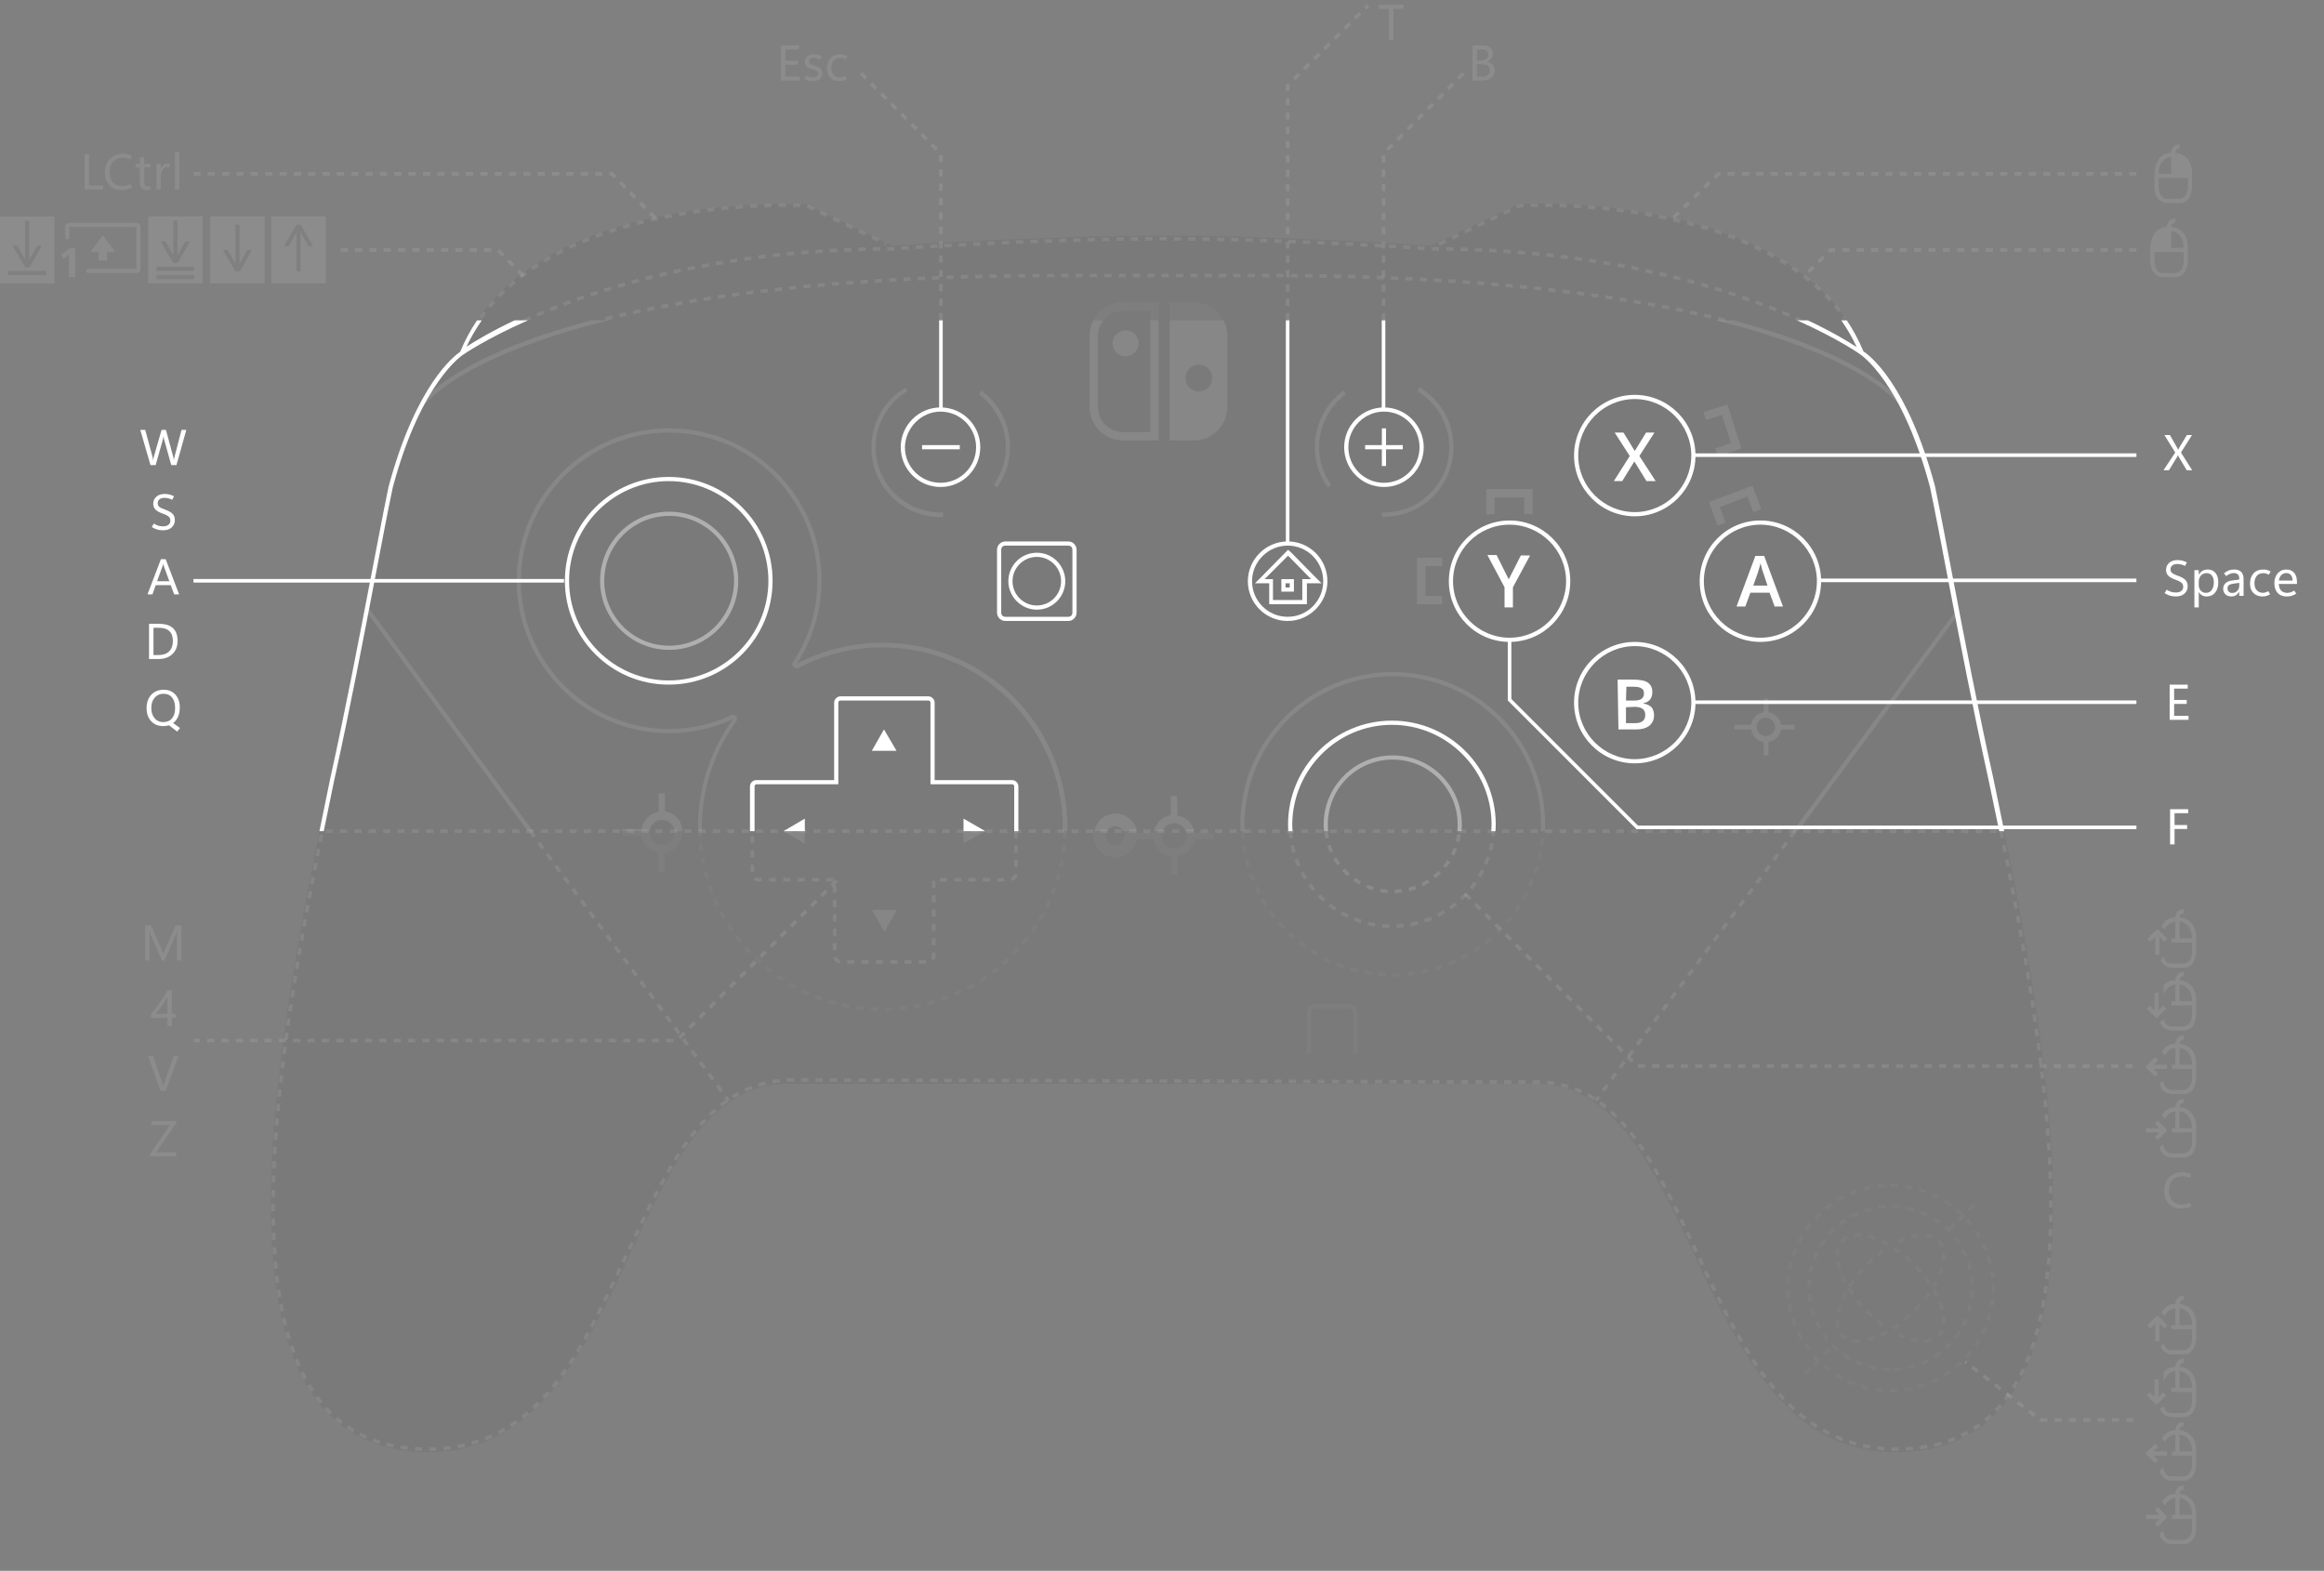 <svg width="1296" height="876" viewBox="0 0 1296 876" fill="none" xmlns="http://www.w3.org/2000/svg">
<rect x="0" y="0" width="1296" height="876" fill="#808080" stroke="none"/>
<g clip-path="url(#clip0_476_23017)">
<path opacity="0.05" d="M1111.77 434.802C1102.89 394.871 1095.42 355.641 1089.35 323.883C1085.38 303.334 1082.11 285.587 1079.07 271.109C1063.66 213.898 1042.41 198.019 1039.14 195.918C1007.62 119.559 893.431 113.487 859.104 113.487C851.632 113.487 846.961 113.721 846.961 113.721L797.924 137.072C792.319 136.605 716.427 131.468 648.241 131.468C579.822 131.468 503.463 136.605 498.092 137.072L449.288 113.954H448.821C448.821 113.954 444.151 113.721 436.678 113.721C402.352 113.721 288.164 119.559 256.639 196.151C253.604 198.253 232.12 214.132 216.709 271.342C213.673 285.82 210.404 303.567 206.434 323.883C200.363 355.407 192.89 394.638 184.017 434.802C155.528 571.874 129.375 722.958 178.412 783.204C192.657 800.951 213.206 809.825 238.892 809.825C299.606 809.825 326.226 753.314 351.679 698.672C374.33 650.101 395.813 604.333 439.48 604.333H856.536C899.969 604.333 921.452 650.101 944.337 698.672C970.023 753.314 996.41 809.825 1057.12 809.825C1082.81 809.825 1103.36 800.951 1117.6 783.204C1166.64 722.958 1140.49 571.874 1111.77 434.802Z" fill="black"/>
<path d="M524.48 229.544C535.455 229.544 544.328 238.418 544.328 249.393C544.328 260.368 535.455 269.241 524.48 269.241C513.505 269.241 504.631 260.368 504.631 249.393C504.865 238.651 513.738 229.544 524.48 229.544ZM524.48 227.209C512.337 227.209 502.296 237.25 502.296 249.393C502.296 261.535 512.103 271.577 524.48 271.577C536.856 271.577 546.663 261.535 546.663 249.393C546.663 237.25 536.856 227.209 524.48 227.209Z" fill="white"/>
<path d="M535.221 248.225H514.205V250.56H535.221V248.225Z" fill="white"/>
<path opacity="0.1" d="M560.908 249.392C560.908 257.332 558.339 264.571 554.136 270.409L556.004 271.81C560.674 265.505 563.243 257.565 563.243 249.159C563.243 236.316 556.938 224.874 547.364 217.868L545.963 219.736C554.836 226.742 560.908 237.25 560.908 249.392Z" fill="white"/>
<path opacity="0.1" d="M525.881 285.82C525.414 285.82 525.18 285.82 524.713 285.82C504.631 285.82 488.285 269.474 488.285 249.392C488.285 236.082 495.524 224.64 506.032 218.102L504.865 216.233C493.423 223.005 485.95 235.382 485.95 249.626C485.95 271.109 503.23 288.389 524.713 288.389C525.18 288.389 525.414 288.389 525.881 288.389V285.82Z" fill="white"/>
<path d="M718.063 304.268C729.038 304.268 737.911 313.141 737.911 324.116C737.911 335.092 729.038 343.965 718.063 343.965C707.088 343.965 698.214 335.092 698.214 324.116C698.214 313.141 707.321 304.268 718.063 304.268ZM718.063 301.933C705.92 301.933 695.879 311.974 695.879 324.116C695.879 336.259 705.686 346.3 718.063 346.3C730.205 346.3 740.246 336.259 740.246 324.116C740.246 311.974 730.439 301.933 718.063 301.933Z" fill="white"/>
<path d="M595.701 304.268C597.102 304.268 598.036 305.202 598.036 306.603V341.63C598.036 343.031 597.102 343.965 595.701 343.965H560.674C559.273 343.965 558.339 343.031 558.339 341.63V306.603C558.339 305.202 559.273 304.268 560.674 304.268H595.701ZM595.701 301.933H560.674C558.106 301.933 556.004 304.034 556.004 306.603V341.63C556.004 344.199 558.106 346.3 560.674 346.3H595.701C598.27 346.3 600.371 344.199 600.371 341.63V306.603C600.371 304.034 598.27 301.933 595.701 301.933Z" fill="white"/>
<path d="M578.188 310.572C585.66 310.572 591.731 316.644 591.731 324.116C591.731 331.589 585.66 337.66 578.188 337.66C570.715 337.66 564.644 331.589 564.644 324.116C564.644 316.644 570.715 310.572 578.188 310.572ZM578.188 308.237C569.314 308.237 562.309 315.476 562.309 324.116C562.309 332.756 569.548 339.995 578.188 339.995C587.061 339.995 594.066 332.756 594.066 324.116C594.066 315.476 587.061 308.237 578.188 308.237Z" fill="white"/>
<path d="M718.295 309.873L731.138 322.949H726.235V334.625H709.889V322.949H705.219L718.295 309.873ZM714.559 329.955H721.564V322.949H714.559V329.955ZM718.295 306.604L716.661 308.238L703.817 321.315L699.848 325.285H705.452H707.787V334.625V336.96H710.122H726.468H728.803V334.625V325.285H731.372H736.976L733.007 321.315L720.163 308.238L718.295 306.604ZM716.894 325.285H719.229V327.62H716.894V325.285Z" fill="white"/>
<path d="M841.824 292.592C859.104 292.592 873.349 306.836 873.349 324.116C873.349 341.396 859.104 355.641 841.824 355.641C824.544 355.641 810.3 341.396 810.3 324.116C810.3 306.836 824.311 292.592 841.824 292.592ZM841.824 290.257C823.143 290.257 807.965 305.435 807.965 324.116C807.965 342.797 823.143 357.976 841.824 357.976C860.505 357.976 875.684 342.797 875.684 324.116C875.684 305.435 860.505 290.257 841.824 290.257Z" fill="white"/>
<path d="M981.699 292.592C998.979 292.592 1013.22 306.836 1013.22 324.116C1013.22 341.396 998.979 355.641 981.699 355.641C964.419 355.641 950.175 341.396 950.175 324.116C950.175 306.836 964.419 292.592 981.699 292.592ZM981.699 290.257C963.018 290.257 947.84 305.435 947.84 324.116C947.84 342.797 963.018 357.976 981.699 357.976C1000.38 357.976 1015.56 342.797 1015.56 324.116C1015.56 305.435 1000.38 290.257 981.699 290.257Z" fill="white"/>
<path d="M911.645 360.312C928.925 360.312 943.169 374.556 943.169 391.836C943.169 409.116 928.925 423.36 911.645 423.36C894.365 423.36 880.12 409.116 880.12 391.836C880.12 374.556 894.365 360.312 911.645 360.312ZM911.645 357.977C892.964 357.977 877.785 373.155 877.785 391.836C877.785 410.517 892.964 425.695 911.645 425.695C930.326 425.695 945.504 410.517 945.504 391.836C945.504 373.155 930.326 357.977 911.645 357.977Z" fill="white"/>
<path d="M911.645 222.538C928.925 222.538 943.169 236.783 943.169 254.063C943.169 271.343 928.925 285.587 911.645 285.587C894.365 285.587 880.12 271.343 880.12 254.063C880.12 236.783 894.365 222.538 911.645 222.538ZM911.645 220.203C892.964 220.203 877.785 235.382 877.785 254.063C877.785 272.744 892.964 287.922 911.645 287.922C930.326 287.922 945.504 272.744 945.504 254.063C945.504 235.382 930.326 220.203 911.645 220.203Z" fill="white"/>
<path d="M989.638 338.244L986.836 330.538H976.095L973.292 338.244H968.389L978.897 309.989H983.801L994.309 338.244H989.638ZM985.669 326.569L983.1 318.863C982.867 318.396 982.633 317.462 982.399 316.528C982.166 315.36 981.932 314.66 981.699 314.193C981.465 315.827 980.765 317.462 980.298 319.33L977.729 326.569H985.669Z" fill="white"/>
<path d="M902.071 378.992H910.478C914.214 378.992 917.25 379.459 918.884 380.627C920.519 381.794 921.453 383.429 921.453 385.998C921.453 387.632 920.986 389.033 920.285 389.967C919.351 391.135 918.184 391.835 916.549 392.069V392.302C918.651 392.769 920.052 393.47 920.986 394.404C921.92 395.572 922.387 396.973 922.387 398.841C922.387 401.409 921.453 403.278 919.818 404.679C917.95 406.08 915.615 406.78 912.579 406.78H902.538L902.071 378.992ZM906.742 390.668H911.178C913.046 390.668 914.448 390.434 915.382 389.734C916.316 389.033 916.783 388.099 916.783 386.698C916.783 385.297 916.316 384.363 915.382 383.896C914.448 383.195 912.813 382.962 910.945 382.962H906.975L906.742 390.668ZM906.742 394.404V403.278H911.645C913.513 403.278 914.915 403.044 916.082 402.11C917.016 401.409 917.483 400.242 917.483 398.607C917.483 397.206 917.016 396.039 916.082 395.338C915.148 394.638 913.513 394.171 911.645 394.171L906.742 394.404Z" fill="white"/>
<path d="M923.32 268.307H918.183L911.411 257.332L904.639 268.307H899.969L908.842 254.296L900.436 241.22H905.34L911.644 251.494L917.949 241.22H922.62L914.213 254.296L923.32 268.307Z" fill="white"/>
<path opacity="0.1" d="M956.48 250.093L965.353 247.057L960.216 231.412L951.343 234.214L949.941 229.777L963.252 225.574L971.191 250.093L957.881 254.53L956.48 250.093Z" fill="white"/>
<path opacity="0.1" d="M977.729 285.587L974.46 276.947L959.048 282.785L962.317 291.425L957.88 293.06L952.977 279.983L977.262 270.876L982.166 283.953L977.729 285.587Z" fill="white"/>
<path opacity="0.1" d="M993.141 404.211C992.674 400.475 989.638 397.673 986.135 397.206V389.5H983.567V397.206C979.83 397.673 977.028 400.709 976.561 404.211H967.221V406.78H976.561C977.028 410.516 980.064 413.318 983.567 413.785V421.258H986.135V413.785C989.872 413.318 992.674 410.283 993.141 406.78H1000.85V404.211H993.141ZM984.734 410.516C981.932 410.516 979.597 408.181 979.597 405.379C979.597 402.577 981.932 400.242 984.734 400.242C987.536 400.242 989.872 402.577 989.872 405.379C989.872 408.181 987.536 410.516 984.734 410.516Z" fill="white"/>
<path d="M841.357 323.066L848.129 309.756H853.267L843.693 327.503V338.712H839.022V327.503L829.448 309.522H834.586L841.357 323.066Z" fill="white"/>
<path d="M771.771 229.544C782.746 229.544 791.619 238.418 791.619 249.393C791.619 260.368 782.746 269.241 771.771 269.241C760.796 269.241 751.922 260.368 751.922 249.393C751.922 238.651 760.796 229.544 771.771 229.544ZM771.771 227.209C759.628 227.209 749.587 237.25 749.587 249.393C749.587 261.535 759.394 271.577 771.771 271.577C784.147 271.577 793.954 261.535 793.954 249.393C793.954 237.25 783.913 227.209 771.771 227.209Z" fill="white"/>
<path opacity="0.1" d="M735.575 249.392C735.575 257.332 738.144 264.571 742.347 270.409L740.479 271.81C735.809 265.505 733.24 257.565 733.24 249.159C733.24 236.316 739.545 224.874 749.119 217.868L750.52 219.736C741.413 226.742 735.575 237.25 735.575 249.392Z" fill="white"/>
<path opacity="0.1" d="M770.603 285.821C771.07 285.821 771.303 285.821 771.77 285.821C791.852 285.821 808.198 269.475 808.198 249.392C808.198 236.082 800.959 224.64 790.451 218.102L791.619 216C803.061 222.772 810.533 235.148 810.533 249.392C810.533 270.876 793.253 288.156 771.77 288.156C771.303 288.156 771.07 288.156 770.603 288.156V285.821Z" fill="white"/>
<path opacity="0.1" d="M833.418 286.754V277.413H849.998V286.754H854.668V272.743H828.748V286.754H833.418Z" fill="white"/>
<path opacity="0.1" d="M804.229 332.29H794.888V315.71H804.229V311.04H790.218V336.96H804.229V332.29Z" fill="white"/>
<path d="M782.278 248.224H772.937V238.884H770.602V248.224H761.262V250.559H770.602V259.9H772.937V250.559H782.278V248.224Z" fill="white"/>
<path opacity="0.1" d="M627.692 198.72C631.69 198.72 634.931 195.479 634.931 191.481C634.931 187.483 631.69 184.242 627.692 184.242C623.694 184.242 620.453 187.483 620.453 191.481C620.453 195.479 623.694 198.72 627.692 198.72Z" fill="white"/>
<path d="M186.352 435.269C195.225 395.338 202.698 355.874 208.769 324.35C212.739 303.801 216.008 286.054 219.044 271.81C234.923 212.497 258.041 198.019 258.274 197.786C258.274 197.786 270.509 189.212 294.408 178.638H286.974C273.623 184.959 264.709 190.368 260.142 193.349C262.598 188.095 265.476 183.205 268.696 178.638H266.031C262.404 184.023 259.236 189.842 256.64 196.151C253.604 198.253 232.121 214.132 216.709 271.343C213.673 285.82 210.404 303.567 206.434 323.883C200.363 355.407 192.89 394.638 184.017 434.802C182.039 444.32 180.073 453.907 178.142 463.524H180.542C182.452 454.062 184.396 444.632 186.352 435.269Z" fill="white"/>
<path d="M1089.35 323.883C1085.38 303.334 1082.11 285.587 1079.07 271.109C1063.66 213.898 1042.41 198.019 1039.14 195.918C1036.58 189.7 1033.45 183.957 1029.88 178.638H1026.8C1030.05 183.273 1032.94 188.241 1035.41 193.583C1030.89 190.615 1021.83 185.094 1008.15 178.638H1002.13C1025.5 189.097 1037.28 197.552 1037.28 197.552C1037.51 197.786 1060.39 212.264 1076.27 271.576C1079.31 286.054 1082.58 303.567 1086.55 324.117C1092.62 355.641 1100.09 394.871 1108.96 435.036C1110.96 444.479 1112.95 453.986 1114.9 463.524H1117.69C1115.74 453.907 1113.76 444.32 1111.77 434.802C1102.89 394.871 1095.42 355.641 1089.35 323.883Z" fill="white"/>
<path opacity="0.1" d="M297.23 463.524L205.902 339.422L204.021 340.807L294.331 463.524H297.23Z" fill="white"/>
<path opacity="0.1" d="M1002.72 463.524L1091.84 342.978L1091.64 339.323L999.812 463.524H1002.72Z" fill="white"/>
<path opacity="0.1" d="M329.791 178.638C317.367 181.917 306.747 185.244 297.738 188.445C247.766 206.192 235.156 223.939 234.689 224.64L236.558 226.041C236.791 225.807 249.401 208.06 299.139 190.547C310.055 186.648 323.356 182.577 339.398 178.638H329.791Z" fill="white"/>
<path opacity="0.1" d="M998.513 188.445C989.504 185.244 978.882 181.917 966.459 178.638H956.757C972.811 182.577 986.14 186.648 997.112 190.547C1046.62 208.06 1059.46 226.041 1059.46 226.041L1061.33 224.64C1061.09 224.173 1048.48 206.426 998.513 188.445Z" fill="white"/>
<path opacity="0.4" d="M373.163 287.689C393.245 287.689 409.357 304.035 409.357 323.883C409.357 343.965 393.011 360.078 373.163 360.078C353.08 360.078 336.968 343.732 336.968 323.883C336.968 304.035 353.08 287.689 373.163 287.689ZM373.163 285.354C351.913 285.354 334.633 302.634 334.633 323.883C334.633 345.133 351.913 362.413 373.163 362.413C394.412 362.413 411.692 345.133 411.692 323.883C411.692 302.634 394.412 285.354 373.163 285.354Z" fill="white"/>
<path d="M372.929 268.307C403.519 268.307 428.505 293.293 428.505 323.883C428.505 354.473 403.519 379.459 372.929 379.459C342.339 379.459 317.353 354.473 317.353 323.883C317.353 293.293 342.339 268.307 372.929 268.307ZM372.929 265.972C340.938 265.972 315.018 291.892 315.018 323.883C315.018 355.874 340.938 381.794 372.929 381.794C404.92 381.794 430.84 355.874 430.84 323.883C430.84 291.892 404.92 265.972 372.929 265.972Z" fill="white"/>
<path d="M486.184 418.689L492.955 406.78L499.961 418.689H486.184Z" fill="white"/>
<path opacity="0.1" d="M652.211 178.638V245.656H665.755C676.029 245.656 684.436 237.25 684.436 226.975V187.278C684.436 184.164 683.676 181.226 682.337 178.638H652.211ZM668.557 218.335C664.354 218.335 661.084 215.066 661.084 210.863C661.084 206.659 664.354 203.39 668.557 203.39C672.76 203.39 676.029 206.659 676.029 210.863C676.029 215.066 672.527 218.335 668.557 218.335Z" fill="white"/>
<path opacity="0.1" d="M641.47 178.638V240.986H626.291C618.585 240.986 612.281 234.681 612.281 226.975V187.278C612.281 184.021 613.416 181.023 615.296 178.638H609.755C608.393 181.226 607.61 184.164 607.61 187.278V226.975C607.61 237.25 616.017 245.656 626.291 245.656H646.14V178.638H641.47Z" fill="white"/>
<path opacity="0.1" d="M362.222 463.524C362.574 460.089 365.473 457.219 369.192 457.219C372.924 457.219 375.829 459.904 376.163 463.524H380.613C380.394 457.895 376.28 453.231 370.826 452.549V442.274L367.323 442.508V452.783C362.42 453.483 358.45 457.453 357.749 462.357H347.008V463.524H362.222Z" fill="white"/>
<path opacity="0.1" d="M617.325 463.524C618.286 461.813 619.953 460.722 621.854 460.722C623.796 460.722 625.601 461.793 626.468 463.524H634.077C632.983 457.915 628.063 453.717 622.086 453.717C616.194 453.717 611.367 457.961 610.211 463.524H617.325Z" fill="white"/>
<path opacity="0.1" d="M648.273 463.524C649.289 460.978 651.762 459.088 654.779 459.088C657.619 459.088 660.185 460.978 661.254 463.524H666.045C665.005 459.057 661.236 455.539 656.647 454.884L656.414 443.909H652.911V454.651C648.308 455.308 644.53 458.846 643.504 463.524H648.273Z" fill="white"/>
<path opacity="0.1" d="M694.105 463.524C694.05 462.284 694.01 461.041 694.01 459.788C694.01 414.253 731.139 377.124 776.674 377.124C822.209 377.124 859.338 414.253 859.338 459.788C859.338 461.041 859.298 462.284 859.243 463.524H861.578C861.632 462.284 861.673 461.041 861.673 459.788C861.673 412.852 823.61 374.789 776.674 374.789C729.737 374.789 691.675 412.852 691.675 459.788C691.675 461.041 691.716 462.284 691.769 463.524H694.105Z" fill="white"/>
<path d="M720.771 463.525C720.688 462.288 720.631 461.045 720.631 459.788C720.864 429.198 745.617 404.212 776.207 404.212C806.797 404.212 831.783 429.198 831.783 459.788C831.783 461.045 831.726 462.288 831.643 463.525H833.986C834.065 462.288 834.12 461.045 834.12 459.788C834.12 427.797 808.2 401.877 776.208 401.877C744.217 401.877 718.297 427.797 718.297 459.788C718.297 461.045 718.351 462.288 718.43 463.525H720.771Z" fill="white"/>
<path opacity="0.4" d="M740.673 463.524C740.545 462.294 740.479 461.049 740.479 459.788C740.479 439.705 756.591 423.593 776.673 423.593C796.755 423.593 812.868 439.939 812.868 459.788C812.868 461.05 812.802 462.295 812.676 463.524H815.019C815.138 462.294 815.203 461.049 815.203 459.788C815.203 438.538 797.923 421.258 776.673 421.258C755.424 421.258 738.144 438.538 738.144 459.788C738.144 461.049 738.209 462.294 738.328 463.524H740.673Z" fill="white"/>
<path d="M420.799 463.524V438.538C420.799 437.838 421.266 437.371 421.967 437.371H467.502V391.836C467.502 391.135 467.969 390.668 468.669 390.668H517.707C518.408 390.668 518.875 391.135 518.875 391.836V437.371H564.41C565.11 437.371 565.578 437.838 565.578 438.538V463.524H567.913V438.538C567.913 436.67 566.278 435.036 564.41 435.036H521.21V391.836C521.21 389.968 519.575 388.333 517.707 388.333H468.669C466.801 388.333 465.167 389.968 465.167 391.836V435.036H421.733C419.865 435.036 418.23 436.67 418.23 438.538V463.524H420.799Z" fill="white"/>
<path d="M549.466 463.524L537.323 456.519V463.524H549.466Z" fill="white"/>
<path d="M448.821 456.519L436.912 463.524H448.821V456.519Z" fill="white"/>
<path opacity="0.1" d="M373.163 408.882C385.772 408.882 397.915 406.079 408.89 400.942C396.514 417.989 389.275 438.771 389.275 461.422C389.275 462.125 389.288 462.824 389.302 463.524H391.401C391.389 462.901 391.378 462.28 391.378 461.656C391.378 440.172 397.916 419.857 410.526 402.343C411.226 401.409 411.226 400.242 410.526 399.541C410.059 399.074 409.358 398.607 408.658 398.607C408.424 398.607 407.957 398.607 407.724 398.841C396.749 403.978 385.073 406.546 373.164 406.546C327.629 406.546 290.5 369.418 290.5 323.883C290.5 278.348 327.629 241.219 373.164 241.219C418.699 241.219 455.828 278.348 455.828 323.883C455.828 339.995 451.157 355.641 442.284 369.184C441.583 370.118 441.817 371.286 442.517 371.986C442.984 372.454 443.685 372.687 444.152 372.687C444.619 372.687 444.852 372.687 445.319 372.454C459.564 364.981 475.91 361.011 492.022 361.011C547.598 361.011 592.667 406.313 592.667 461.656C592.667 462.283 592.63 462.9 592.62 463.524H595.209C595.223 462.824 595.236 462.125 595.236 461.422C595.236 404.445 549.234 358.443 492.257 358.443C474.977 358.443 458.631 362.646 444.387 370.118C453.027 356.808 458.164 340.696 458.164 323.649C458.164 277.18 420.101 238.884 373.165 238.884C326.229 238.884 288.166 276.946 288.166 323.883C288.166 370.819 326.226 408.882 373.163 408.882Z" fill="white"/>
<g opacity="0.3">
<path opacity="0.1" d="M731.139 587.286V564.635C731.139 563.234 732.073 562.3 733.474 562.3H752.389C753.79 562.3 754.724 563.234 754.724 564.635V587.286H757.059V564.635C757.059 562.066 754.957 559.965 752.389 559.965H733.474C730.905 559.965 728.804 562.066 728.804 564.635V587.286H731.139Z" fill="white"/>
<g opacity="0.3">
<path opacity="0.3" d="M1006.33 766.37L1022.08 750.622M1054.31 661.086C1085.77 661.086 1111.52 686.826 1111.52 718.287C1111.52 749.749 1085.77 775.489 1054.31 775.489C1022.85 775.489 997.112 749.749 997.112 718.287C997.112 686.826 1022.85 661.086 1054.31 661.086ZM1086.66 686.04L1102.35 670.351L1086.66 686.04Z" stroke="white" stroke-width="2" stroke-miterlimit="10" stroke-dasharray="4 4"/>
<path opacity="0.3" d="M1054.31 763.764C1029.18 763.764 1008.84 743.419 1008.84 718.287C1008.84 693.155 1029.18 672.811 1054.31 672.811C1079.45 672.811 1099.79 693.155 1099.79 718.287C1099.79 743.419 1079.45 763.764 1054.31 763.764Z" stroke="white" stroke-width="2" stroke-miterlimit="10" stroke-dasharray="4 4"/>
<path opacity="0.3" d="M1050.03 738.87C1047.05 736.706 1044.1 734.186 1041.26 731.344C1026.54 716.628 1020.46 698.852 1027.67 691.641C1034.88 684.43 1052.65 690.513 1067.37 705.231C1082.09 719.947 1088.17 737.723 1080.96 744.934C1076.5 749.391 1068.01 748.769 1058.69 744.165" stroke="white" stroke-width="2" stroke-miterlimit="10" stroke-dasharray="4 4"/>
<path opacity="0.3" d="M1058.7 692.404C1068.01 687.806 1076.5 687.185 1080.96 691.641C1088.17 698.852 1082.09 716.629 1067.37 731.345C1052.65 746.061 1034.88 752.145 1027.67 744.934C1020.46 737.723 1026.54 719.947 1041.26 705.231C1044.08 702.406 1047.02 699.9 1049.97 697.744" stroke="white" stroke-width="2" stroke-miterlimit="10" stroke-dasharray="4 4"/>
</g>
<path opacity="0.3" d="M961.959 178.637C910.691 165.612 830.222 153.651 707.321 153.651H627.693H588.929C466.028 153.651 385.559 165.612 334.291 178.637" stroke="white" stroke-width="2" stroke-miterlimit="10" stroke-dasharray="4 4"/>
<path opacity="0.3" d="M295.698 463.523L406.385 613.932" stroke="white" stroke-width="2" stroke-miterlimit="10" stroke-dasharray="4 4"/>
<path opacity="0.3" d="M1001.01 463.523L889.817 613.913" stroke="white" stroke-width="2" stroke-miterlimit="10" stroke-dasharray="4 4"/>
<path opacity="0.3" d="M802.531 136.171L847.415 114.673C848.359 114.673 852.612 114.438 859.226 114.438C890.449 114.438 987.668 119.281 1028.7 177.469" stroke="white" stroke-width="2" stroke-miterlimit="10" stroke-dasharray="4 4"/>
<path opacity="0.3" d="M267.97 177.47C309.126 119.492 406.478 114.438 437.727 114.438C444.341 114.438 448.594 114.673 449.538 114.673L494.185 135.934" stroke="white" stroke-width="2" stroke-miterlimit="10" stroke-dasharray="4 4"/>
<path opacity="0.3" d="M292.127 178.812C330.217 161.723 399.347 138.912 497.174 138.765H497.407C498.109 138.765 577.424 133.15 648.08 133.15C718.738 133.15 797.585 138.765 798.287 138.765H798.52C897.781 138.911 966.535 161.619 1004.15 178.636M1115.88 463.524C1142.23 592.442 1162.02 726.863 1116.72 782.406C1102.91 799.485 1083.02 808.142 1057.99 808.142C997.112 808.142 971.29 752.413 946.022 698.133C922.859 648.766 902.169 603.42 857.013 603.42L439.15 602.252C393.202 604.68 373.101 649.738 350.241 697.944C324.678 751.851 301.816 808.142 238.173 808.142C213.139 808.142 193.252 799.486 179.213 782.406C134.109 726.842 153.739 592.136 179.705 463.524H1115.88Z" stroke="white" stroke-width="2" stroke-miterlimit="10" stroke-dasharray="4 4"/>
<path opacity="0.1" d="M682.336 178.638C679.257 172.686 673.077 168.597 665.754 168.597H652.21V178.638H682.336Z" fill="white"/>
<path opacity="0.1" d="M615.296 178.638C617.867 175.377 621.841 173.267 626.291 173.267H641.469V178.638H646.14V168.597H626.291C619.13 168.597 612.887 172.686 609.755 178.638H615.296Z" fill="white"/>
<path opacity="0.3" d="M486.184 507.425L493.189 519.568L500.194 507.425H486.184Z" fill="white"/>
<path opacity="0.1" d="M376.164 463.523C376.185 463.753 376.198 463.987 376.198 464.224C376.198 467.96 373.162 471.229 369.193 471.229C365.223 471.229 362.187 467.96 362.187 464.224C362.187 463.988 362.2 463.755 362.223 463.523H347.009V465.859H357.75C358.451 470.762 362.421 474.732 367.324 475.433V486.174H370.827V475.433C376.431 474.499 380.635 469.828 380.635 463.99C380.635 463.833 380.62 463.68 380.614 463.523H376.164Z" fill="white"/>
<path opacity="0.1" d="M666.046 463.523H661.255C661.592 464.328 661.785 465.195 661.785 466.092C661.785 470.062 658.516 473.098 654.78 473.098C650.81 473.098 647.774 469.828 647.774 466.092C647.774 465.195 647.953 464.328 648.274 463.523H643.505C643.437 463.831 643.381 464.141 643.338 464.457H634.23C634.194 464.141 634.138 463.832 634.079 463.523H626.47C626.75 464.083 626.936 464.707 626.993 465.392V466.326L626.759 467.026C626.292 469.595 624.191 471.463 621.622 471.463C618.82 471.463 616.485 469.128 616.485 466.326C616.559 465.274 616.87 464.335 617.326 463.523H610.214C610.041 464.354 609.946 465.213 609.946 466.092C609.946 472.864 615.317 478.235 622.089 478.235C628.16 478.235 633.064 473.798 634.232 467.96H643.339C644.039 472.864 648.009 476.834 653.146 477.534V487.809H656.649V477.534C661.553 476.834 665.522 472.864 666.223 467.96H676.965V464.457H666.223C666.176 464.142 666.117 463.831 666.046 463.523Z" fill="white"/>
<path opacity="0.4" d="M739.496 463.523C741.376 482.381 757.328 497.149 776.673 497.149C795.99 497.149 811.925 482.422 813.842 463.603" stroke="white" stroke-width="2" stroke-miterlimit="10" stroke-dasharray="4 4"/>
<path opacity="0.1" d="M692.925 463.523C694.88 508.081 731.634 543.619 776.674 543.619C821.714 543.619 858.468 508.081 860.424 463.523" stroke="white" stroke-width="2" stroke-miterlimit="10" stroke-dasharray="4 4"/>
<path opacity="0.3" d="M719.584 463.523C721.507 493.127 746.116 516.531 776.206 516.531C806.297 516.531 830.906 493.127 832.829 463.523" stroke="white" stroke-width="2" stroke-miterlimit="10" stroke-dasharray="4 4"/>
<path opacity="0.3" d="M537.322 470.295L549.465 463.523H537.322V470.295Z" fill="white"/>
<path opacity="0.3" d="M436.912 463.523L448.821 470.529V463.523H436.912Z" fill="white"/>
<path opacity="0.1" d="M593.97 463.522C592.626 518.613 547.545 562.86 492.13 562.86C436.715 562.86 391.635 518.614 390.29 463.522" stroke="white" stroke-width="2" stroke-miterlimit="10" stroke-dasharray="4 4"/>
<path opacity="0.3" d="M566.568 463.523V487.135C566.568 488.969 564.963 490.575 563.129 490.575H520.705V532.998C520.476 535.063 519.1 536.438 517.035 536.438H468.879C467.045 536.438 465.439 534.833 465.439 532.998V490.575H423.016C421.182 490.575 419.576 488.969 419.576 487.135V463.523" stroke="white" stroke-width="2" stroke-miterlimit="10" stroke-dasharray="4 4"/>
</g>
<g opacity="0.1">
<path d="M1191.39 96.908H958.348L932.661 121.894" stroke="white" stroke-width="2" stroke-miterlimit="10" stroke-dasharray="4 4"/>
<path d="M1191.39 139.408H1020.7L1005.75 154.353" stroke="white" stroke-width="2" stroke-miterlimit="10" stroke-dasharray="4 4"/>
<path d="M291.9 153.886L277.656 139.408H187.979" stroke="white" stroke-width="2" stroke-miterlimit="10" stroke-dasharray="4 4"/>
<path d="M365.457 121.661L341.171 96.908H108.125" stroke="white" stroke-width="2" stroke-miterlimit="10" stroke-dasharray="4 4"/>
<path d="M466.568 491.079L377.366 580.281H108.125" stroke="white" stroke-width="2" stroke-miterlimit="10" stroke-dasharray="4 4"/>
<path d="M817.072 498.552L913.046 594.526H1191.39" stroke="white" stroke-width="2" stroke-miterlimit="10" stroke-dasharray="4 4"/>
<path d="M1189.75 791.845H1137.85L1095.82 759.333" stroke="white" stroke-width="2" stroke-miterlimit="10" stroke-dasharray="4 4"/>
<path d="M480.112 40.865L524.713 85.7V178.638" stroke="white" stroke-width="2" stroke-miterlimit="10" stroke-dasharray="4 4"/>
<path d="M771.537 178.638V85.7L816.138 40.865" stroke="white" stroke-width="2" stroke-miterlimit="10" stroke-dasharray="4 4"/>
<path d="M718.062 178.638V47.637L762.897 3.036" stroke="white" stroke-width="2" stroke-miterlimit="10" stroke-dasharray="4 4"/>
</g>
<path d="M524.713 178.639V228.144" stroke="white" stroke-width="2" stroke-miterlimit="10"/>
<path d="M771.537 228.144V178.639" stroke="white" stroke-width="2" stroke-miterlimit="10"/>
<path d="M718.062 303.101V178.639" stroke="white" stroke-width="2" stroke-miterlimit="10"/>
<path d="M1191.39 391.603H944.804" stroke="white" stroke-width="2" stroke-miterlimit="10"/>
<path d="M1191.39 323.65H1014.16" stroke="white" stroke-width="2" stroke-miterlimit="10"/>
<path d="M1191.39 253.83H944.337" stroke="white" stroke-width="2" stroke-miterlimit="10"/>
<path d="M841.824 357.51V390.202L913.046 461.423H1191.39" stroke="white" stroke-width="2" stroke-miterlimit="10"/>
<path d="M314.551 323.884H107.892" stroke="white" stroke-width="2" stroke-miterlimit="10"/>
<path d="M90.996 404.928C88.232 404.928 85.999 404.016 84.298 402.191C82.597 400.366 81.746 397.977 81.746 395.021C81.746 391.846 82.612 389.324 84.346 387.455C86.08 385.586 88.406 384.65 91.325 384.65C94.034 384.65 96.203 385.562 97.831 387.387C99.458 389.212 100.273 391.601 100.273 394.557C100.273 396.5 99.945 398.217 99.288 399.708C98.63 401.199 97.714 402.369 96.538 403.218L100.397 405.982L98.81 407.994L94.267 404.464C93.774 404.601 93.25 404.713 92.693 404.799C92.136 404.885 91.57 404.928 90.996 404.928ZM91.159 386.894C89.143 386.894 87.508 387.622 86.254 389.077C85 390.531 84.373 392.445 84.373 394.816C84.373 397.161 84.981 399.06 86.199 400.515C87.417 401.97 89.015 402.697 90.994 402.697C93.093 402.697 94.727 402.009 95.899 400.631C97.072 399.253 97.658 397.329 97.658 394.857C97.658 392.312 97.09 390.349 95.954 388.967C94.818 387.584 93.221 386.894 91.159 386.894Z" fill="white"/>
<path d="M103.911 239.736L98.397 259.357H95.497L91.542 245.182C91.46 244.871 91.391 244.548 91.337 244.21C91.282 243.873 91.246 243.522 91.227 243.157H91.172C91.145 243.513 91.101 243.856 91.042 244.184C90.984 244.512 90.908 244.836 90.817 245.155L86.822 259.357H83.921L78.23 239.736H80.979L85.015 254.596C85.106 254.907 85.178 255.228 85.228 255.56C85.278 255.893 85.312 256.238 85.331 256.594H85.4C85.426 256.338 85.474 256.044 85.543 255.711C85.612 255.378 85.705 255.006 85.823 254.596L90.092 239.736H92.528L96.605 254.705C96.678 254.96 96.741 255.243 96.796 255.553C96.851 255.864 96.897 256.201 96.933 256.566H96.988C97.006 256.319 97.045 256.037 97.104 255.717C97.164 255.397 97.243 255.042 97.344 254.65L101.229 239.736H103.911Z" fill="white"/>
<path d="M84.633 293.873L85.837 291.971C86.648 292.519 87.456 292.916 88.258 293.162C89.06 293.408 89.978 293.531 91.008 293.531C92.185 293.531 93.147 293.258 93.895 292.71C94.644 292.163 95.017 291.37 95.017 290.33C95.017 289.399 94.702 288.655 94.073 288.099C93.443 287.544 92.403 287.009 90.953 286.499C89.074 285.851 87.687 285.106 86.793 284.262C85.898 283.418 85.452 282.298 85.452 280.903C85.452 279.297 86.034 277.988 87.197 276.976C88.36 275.964 89.903 275.457 91.829 275.457C92.723 275.457 93.599 275.56 94.456 275.765C95.313 275.971 96.18 276.292 97.056 276.73L96.043 278.713C95.323 278.348 94.611 278.079 93.909 277.907C93.207 277.734 92.459 277.646 91.665 277.646C90.516 277.646 89.608 277.914 88.942 278.447C88.277 278.981 87.944 279.722 87.944 280.67C87.944 281.5 88.25 282.161 88.861 282.654C89.471 283.147 90.498 283.649 91.939 284.159C93.928 284.843 95.353 285.628 96.215 286.513C97.077 287.398 97.508 288.592 97.508 290.097C97.508 291.712 96.926 293.055 95.763 294.126C94.6 295.198 92.961 295.734 90.844 295.734C89.677 295.734 88.588 295.584 87.581 295.282C86.573 294.981 85.591 294.512 84.633 293.873Z" fill="white"/>
<path d="M82.252 331.455L89.736 311.834H92.39L99.888 331.455H97.124L95.209 326.311H86.835L85.014 331.455H82.252ZM87.616 324.121H94.43L91.351 315.68C91.287 315.534 91.232 315.352 91.186 315.132C91.141 314.913 91.09 314.654 91.036 314.352H90.981C90.935 314.626 90.887 314.872 90.837 315.092C90.787 315.311 90.73 315.502 90.667 315.666L87.616 324.121Z" fill="white"/>
<path d="M83.101 367.503V347.882H88.656C92.122 347.882 94.719 348.678 96.448 350.27C98.177 351.861 99.041 354.253 99.041 357.445C99.041 360.474 98.082 362.907 96.161 364.745C94.24 366.583 91.675 367.502 88.464 367.502H83.101V367.503ZM85.591 350.099V365.287H88.45C90.958 365.287 92.913 364.61 94.313 363.255C95.713 361.901 96.413 359.983 96.413 357.501C96.413 355.047 95.758 353.2 94.449 351.96C93.141 350.72 91.181 350.099 88.573 350.099H85.591Z" fill="white"/>
<path d="M1222.48 262.235H1219.44L1215.04 254.833C1214.96 254.714 1214.89 254.57 1214.82 254.402C1214.74 254.234 1214.67 254.039 1214.59 253.82H1214.53C1214.49 253.939 1214.42 254.081 1214.35 254.244C1214.27 254.408 1214.18 254.605 1214.07 254.833L1209.54 262.235H1206.49L1213.03 252.37L1207.01 242.615H1210.07L1213.96 249.415C1214.08 249.643 1214.21 249.874 1214.33 250.106C1214.44 250.339 1214.55 250.573 1214.65 250.812H1214.71C1214.85 250.52 1214.98 250.252 1215.1 250.011C1215.22 249.769 1215.34 249.552 1215.45 249.36L1219.54 242.615H1222.39L1216.24 252.343L1222.48 262.235Z" fill="white"/>
<path d="M1220.45 401.425H1209.93V381.804H1220.01V384.02H1212.42V390.341H1219.45V392.557H1212.42V399.206H1220.45V401.425Z" fill="white"/>
<path d="M1220.25 453.49H1212.66V460.098H1219.68V462.301H1212.66V470.893H1210.17V451.272H1220.25V453.49Z" fill="white"/>
<path d="M1207.1 330.757L1208.31 328.855C1209.12 329.402 1209.92 329.799 1210.73 330.046C1211.53 330.292 1212.45 330.415 1213.48 330.415C1214.65 330.415 1215.62 330.142 1216.36 329.594C1217.11 329.046 1217.49 328.254 1217.49 327.213C1217.49 326.283 1217.17 325.539 1216.54 324.983C1215.91 324.427 1214.87 323.893 1213.42 323.383C1211.54 322.735 1210.16 321.99 1209.26 321.145C1208.37 320.301 1207.92 319.182 1207.92 317.786C1207.92 316.181 1208.5 314.872 1209.67 313.86C1210.83 312.848 1212.37 312.341 1214.3 312.341C1215.19 312.341 1216.07 312.444 1216.92 312.649C1217.78 312.855 1218.65 313.176 1219.52 313.613L1218.51 315.597C1217.79 315.232 1217.08 314.963 1216.38 314.79C1215.68 314.618 1214.93 314.53 1214.13 314.53C1212.99 314.53 1212.08 314.797 1211.41 315.331C1210.75 315.865 1210.41 316.606 1210.41 317.554C1210.41 318.384 1210.72 319.045 1211.33 319.538C1211.94 320.03 1212.97 320.532 1214.41 321.043C1216.4 321.727 1217.82 322.511 1218.68 323.397C1219.55 324.282 1219.98 325.476 1219.98 326.981C1219.98 328.596 1219.39 329.938 1218.23 331.01C1217.07 332.082 1215.43 332.618 1213.31 332.618C1212.15 332.618 1211.06 332.467 1210.05 332.166C1209.04 331.865 1208.06 331.396 1207.1 330.757Z" fill="white"/>
<path d="M1226.22 330.223H1226.16V338.734H1223.73V317.936H1226.16V320.44H1226.22C1226.78 319.491 1227.48 318.78 1228.31 318.306C1229.14 317.832 1230.09 317.595 1231.17 317.595C1233.02 317.595 1234.46 318.238 1235.5 319.524C1236.53 320.809 1237.05 322.534 1237.05 324.696C1237.05 327.095 1236.47 329.017 1235.29 330.462C1234.12 331.908 1232.53 332.631 1230.51 332.631C1229.58 332.631 1228.76 332.43 1228.04 332.028C1227.33 331.627 1226.72 331.026 1226.22 330.223ZM1226.15 324.45V326.365C1226.15 327.552 1226.53 328.555 1227.28 329.375C1228.04 330.196 1229.01 330.607 1230.18 330.607C1231.54 330.607 1232.61 330.083 1233.39 329.033C1234.16 327.984 1234.55 326.525 1234.55 324.655C1234.55 323.076 1234.19 321.843 1233.47 320.954C1232.75 320.064 1231.77 319.619 1230.53 319.619C1229.2 319.619 1228.14 320.078 1227.34 320.995C1226.55 321.911 1226.15 323.062 1226.15 324.45Z" fill="white"/>
<path d="M1251.16 332.29H1248.74V330.032H1248.68C1248.19 330.889 1247.58 331.537 1246.85 331.975C1246.12 332.413 1245.27 332.632 1244.3 332.632C1242.96 332.632 1241.86 332.24 1241.03 331.455C1240.2 330.671 1239.79 329.635 1239.79 328.349C1239.79 327.1 1240.21 326.074 1241.05 325.271C1241.89 324.467 1243.1 323.952 1244.67 323.725L1248.75 323.177V322.849C1248.75 321.691 1248.48 320.856 1247.92 320.345C1247.37 319.833 1246.63 319.579 1245.7 319.579C1244.96 319.579 1244.24 319.72 1243.54 320.002C1242.84 320.285 1242.17 320.709 1241.54 321.275L1240.21 319.797C1241.02 319.049 1241.89 318.495 1242.82 318.134C1243.74 317.774 1244.76 317.594 1245.86 317.594C1247.61 317.594 1248.93 318.046 1249.82 318.948C1250.71 319.851 1251.16 321.206 1251.16 323.011V332.29H1251.16ZM1248.75 326.433V325.051L1245.33 325.516C1244.28 325.662 1243.5 325.927 1242.98 326.31C1242.46 326.693 1242.2 327.295 1242.2 328.116C1242.2 328.927 1242.44 329.557 1242.93 330.004C1243.42 330.451 1244.02 330.674 1244.75 330.674C1245.96 330.674 1246.93 330.275 1247.65 329.477C1248.38 328.68 1248.75 327.665 1248.75 326.433Z" fill="white"/>
<path d="M1265.95 331.386C1265.27 331.824 1264.58 332.14 1263.9 332.337C1263.21 332.533 1262.48 332.631 1261.7 332.631C1259.64 332.631 1257.97 331.999 1256.67 330.736C1255.38 329.473 1254.73 327.705 1254.73 325.434C1254.73 323.08 1255.39 321.185 1256.71 319.749C1258.03 318.313 1259.83 317.594 1262.12 317.594C1262.86 317.594 1263.56 317.682 1264.23 317.861C1264.89 318.04 1265.56 318.323 1266.24 318.716L1265.21 320.494C1264.69 320.183 1264.18 319.963 1263.68 319.831C1263.18 319.699 1262.64 319.632 1262.06 319.632C1260.5 319.632 1259.31 320.15 1258.47 321.185C1257.64 322.221 1257.22 323.55 1257.22 325.174C1257.22 326.925 1257.66 328.265 1258.53 329.196C1259.4 330.126 1260.52 330.591 1261.9 330.591C1262.37 330.591 1262.85 330.52 1263.34 330.379C1263.84 330.237 1264.35 329.998 1264.88 329.661L1265.95 331.386Z" fill="white"/>
<path d="M1280.92 325.667H1270.82C1270.87 327.254 1271.29 328.474 1272.09 329.328C1272.9 330.181 1274.02 330.607 1275.47 330.607C1276.1 330.607 1276.75 330.509 1277.41 330.313C1278.07 330.117 1278.74 329.796 1279.4 329.349L1280.51 331.045C1279.68 331.593 1278.84 331.994 1278 332.249C1277.17 332.503 1276.24 332.632 1275.24 332.632C1273.07 332.632 1271.38 331.986 1270.16 330.696C1268.95 329.406 1268.34 327.602 1268.33 325.284C1268.32 322.976 1268.94 321.118 1270.17 319.709C1271.41 318.3 1273.01 317.595 1274.98 317.595C1276.86 317.595 1278.32 318.203 1279.36 319.421C1280.4 320.639 1280.92 322.333 1280.92 324.504V325.667ZM1278.47 323.751C1278.46 322.428 1278.14 321.402 1277.52 320.672C1276.89 319.943 1276.03 319.577 1274.94 319.577C1273.86 319.577 1272.95 319.953 1272.21 320.706C1271.47 321.459 1271.01 322.474 1270.85 323.75H1278.47V323.751Z" fill="white"/>
<g opacity="0.1">
<path d="M1214.08 85.33C1214.04 85.323 1214.01 85.317 1213.97 85.311C1213.44 85.233 1213.1 85.233 1213.1 85.233C1213.1 82.898 1215.44 82.898 1215.44 82.898V80.562C1210.77 80.562 1210.77 85.233 1210.77 85.233C1210.28 85.233 1209.9 85.268 1209.59 85.327C1201.45 86.284 1201.43 96.908 1201.43 96.908V103.914C1201.43 113.254 1208.43 113.254 1208.43 113.254H1215.44C1222.44 113.254 1222.44 103.914 1222.44 103.914V96.908C1222.44 87.559 1216.46 85.701 1214.08 85.33ZM1210.77 87.568V96.908H1203.76C1203.76 89.903 1208.43 87.568 1210.77 87.568ZM1220.11 103.914C1220.11 110.919 1215.44 110.919 1215.44 110.919C1215.44 110.919 1213.1 110.919 1208.43 110.919C1203.76 110.919 1203.76 103.914 1203.76 103.914C1203.76 103.914 1203.76 103.913 1203.76 99.244H1210.77H1220.11C1220.11 103.913 1220.11 103.914 1220.11 103.914Z" fill="white"/>
<path d="M1211.74 126.661C1211.71 126.654 1211.67 126.648 1211.64 126.642C1211.1 126.564 1210.77 126.564 1210.77 126.564C1210.77 124.229 1213.1 124.229 1213.1 124.229V121.894C1208.43 121.894 1208.43 126.564 1208.43 126.564C1207.95 126.564 1207.56 126.599 1207.25 126.658C1199.11 127.615 1199.09 138.24 1199.09 138.24V145.245C1199.09 154.585 1206.1 154.585 1206.1 154.585H1213.1C1220.11 154.585 1220.11 145.245 1220.11 145.245V138.24C1220.11 128.89 1214.13 127.032 1211.74 126.661ZM1217.77 138.24H1210.77V128.899C1213.1 128.899 1217.77 131.234 1217.77 138.24ZM1213.1 152.25C1213.1 152.25 1210.77 152.25 1206.1 152.25C1201.43 152.25 1201.43 145.245 1201.43 145.245C1201.43 145.245 1201.43 145.244 1201.43 140.575H1210.77H1217.77C1217.77 145.244 1217.77 145.245 1217.77 145.245C1217.77 152.25 1213.1 152.25 1213.1 152.25Z" fill="white"/>
<path d="M1222.1 672.651C1221.15 673.115 1220.22 673.454 1219.31 673.663C1218.39 673.872 1217.4 673.978 1216.34 673.978C1213.36 673.978 1211.05 673.084 1209.39 671.296C1207.74 669.509 1206.91 667.141 1206.91 664.195C1206.91 661.011 1207.83 658.467 1209.68 656.561C1211.53 654.654 1213.93 653.701 1216.9 653.701C1217.85 653.701 1218.73 653.788 1219.55 653.962C1220.37 654.136 1221.21 654.413 1222.06 654.796L1221.14 656.849C1220.44 656.53 1219.75 656.299 1219.07 656.158C1218.4 656.016 1217.67 655.945 1216.9 655.945C1214.66 655.945 1212.88 656.67 1211.54 658.12C1210.2 659.571 1209.54 661.546 1209.54 664.045C1209.54 666.407 1210.17 668.282 1211.44 669.668C1212.71 671.054 1214.4 671.747 1216.53 671.747C1217.3 671.747 1218.07 671.658 1218.82 671.48C1219.57 671.301 1220.33 671.017 1221.1 670.625L1222.1 672.651Z" fill="white"/>
<path d="M1216.51 617.621C1216.42 617.6 1216.31 617.587 1216.2 617.572C1215.73 617.51 1215.44 617.506 1215.44 617.506C1215.44 615.171 1217.77 615.171 1217.77 615.171V612.836C1213.1 612.836 1213.1 617.506 1213.1 617.506C1209.13 617.506 1207.03 619.608 1205.63 621.943L1207.27 624.045C1208.67 621.009 1211.47 619.841 1213.1 619.841V629.182H1211.23C1211.23 629.882 1211.23 630.816 1211.23 631.517H1222.44C1222.44 636.186 1222.44 636.187 1222.44 636.187C1222.44 643.193 1217.77 643.193 1217.77 643.193C1217.77 643.193 1215.44 643.193 1210.77 643.193C1207.73 643.193 1206.56 640.157 1206.33 638.055L1204.23 639.924C1205.86 645.528 1210.77 645.528 1210.77 645.528H1217.77C1224.78 645.528 1224.78 636.187 1224.78 636.187V629.182C1224.78 619.956 1218.96 618.027 1216.51 617.621ZM1215.44 629.182V619.841C1217.77 619.841 1222.44 622.176 1222.44 629.182H1215.44Z" fill="white"/>
<path d="M1208.23 630.801C1208.35 630.675 1208.43 630.528 1208.43 630.349C1208.43 630.172 1208.35 630.026 1208.24 629.9L1208.27 629.868L1203.31 624.912L1201.66 626.563L1204.28 629.182H1196.76V631.517H1204.28L1201.66 634.135L1203.31 635.786L1208.27 630.832L1208.23 630.801Z" fill="white"/>
<path d="M1216.45 582.192C1216.39 582.18 1216.33 582.172 1216.27 582.163C1215.76 582.09 1215.44 582.089 1215.44 582.089C1215.44 579.754 1217.77 579.754 1217.77 579.754V577.419C1213.1 577.419 1213.1 582.089 1213.1 582.089C1209.13 582.089 1207.03 584.191 1205.63 586.526L1207.26 588.628C1208.67 585.592 1211.47 584.424 1213.1 584.424V593.765H1211.23C1211.23 594.465 1211.23 595.399 1211.23 596.1H1222.44C1222.44 600.769 1222.44 600.77 1222.44 600.77C1222.44 607.776 1217.77 607.776 1217.77 607.776C1217.77 607.776 1215.44 607.776 1210.77 607.776C1207.73 607.776 1206.56 604.74 1206.33 602.638L1204.23 604.507C1205.86 610.111 1210.77 610.111 1210.77 610.111H1217.77C1224.78 610.111 1224.78 600.77 1224.78 600.77V593.765C1224.78 584.458 1218.86 582.575 1216.45 582.192ZM1215.44 593.765V584.424C1217.77 584.424 1222.44 586.759 1222.44 593.765H1215.44Z" fill="white"/>
<path d="M1208.43 596.1V593.765H1200.91L1203.53 591.146L1201.88 589.495L1196.92 594.449L1196.94 594.462C1196.83 594.596 1196.76 594.748 1196.76 594.932C1196.76 595.117 1196.83 595.27 1196.94 595.404L1196.93 595.416L1201.88 600.37L1203.53 598.719L1200.91 596.101H1208.43V596.1Z" fill="white"/>
<path d="M1208.03 562.504L1206.38 560.853L1203.76 563.472V553.681H1201.43V563.472L1198.81 560.853L1197.16 562.504L1202.11 567.458L1202.15 567.419C1202.27 567.585 1202.43 567.69 1202.63 567.69C1202.81 567.69 1202.96 567.596 1203.08 567.454L1203.08 567.457L1208.03 562.504Z" fill="white"/>
<path d="M1215.44 546.674C1215.44 544.339 1217.77 544.339 1217.77 544.339V542.004C1213.1 542.004 1213.1 546.674 1213.1 546.674C1212.99 546.674 1212.84 546.691 1212.69 546.715C1209.89 546.822 1207.9 547.922 1206.56 549.476V554.614C1207.97 550.644 1211.23 549.009 1213.1 549.009V558.35H1211.47C1211 558.35 1210.77 558.817 1210.77 559.517C1210.77 560.218 1211 560.685 1211.47 560.685H1222.44C1222.44 565.354 1222.44 565.355 1222.44 565.355C1222.44 572.361 1217.77 572.361 1217.77 572.361C1217.77 572.361 1215.44 572.361 1210.77 572.361C1208.43 572.361 1207.27 570.493 1206.56 568.624L1204.46 570.026C1206.33 574.696 1210.77 574.696 1210.77 574.696H1217.77C1224.78 574.696 1224.78 565.355 1224.78 565.355V558.35C1224.78 546.674 1215.44 546.674 1215.44 546.674ZM1215.44 558.35V549.009C1217.77 549.009 1222.44 551.344 1222.44 558.35H1215.44Z" fill="white"/>
<path d="M1207.05 525.191L1208.7 523.541L1203.91 518.748C1203.91 518.744 1203.91 518.739 1203.9 518.733L1203.75 518.584L1203.72 518.616C1203.53 518.501 1203.32 518.418 1203.06 518.418C1202.81 518.418 1202.6 518.499 1202.41 518.612L1202.38 518.583L1202.25 518.716C1202.23 518.734 1202.21 518.752 1202.19 518.772L1197.43 523.534L1199.08 525.186L1201.9 522.373V532.428H1204.23V522.367L1207.05 525.191Z" fill="white"/>
<path d="M1216.45 511.75C1216.39 511.738 1216.33 511.73 1216.27 511.72C1215.76 511.648 1215.44 511.647 1215.44 511.647C1215.44 509.312 1217.77 509.312 1217.77 509.312V506.977C1213.1 506.977 1213.1 511.647 1213.1 511.647C1208.9 511.647 1206.56 513.982 1205.4 516.551L1207.03 518.419C1208.66 515.15 1211.47 513.982 1213.1 513.982V523.323H1211.47C1211 523.323 1210.77 523.79 1210.77 524.49C1210.77 525.191 1211 525.658 1211.47 525.658H1222.44C1222.44 530.327 1222.44 530.328 1222.44 530.328C1222.44 537.333 1217.77 537.333 1217.77 537.333C1217.77 537.333 1215.44 537.333 1210.77 537.333C1208.2 537.333 1207.03 535.232 1206.56 533.364L1204.93 535.465C1206.8 539.668 1210.77 539.668 1210.77 539.668H1217.77C1224.78 539.668 1224.78 530.328 1224.78 530.328V523.323C1224.78 514.016 1218.86 512.133 1216.45 511.75ZM1215.44 523.323V513.982C1217.77 513.982 1222.44 516.317 1222.44 523.323H1215.44Z" fill="white"/>
<path d="M1216.51 833.213C1216.42 833.192 1216.31 833.18 1216.2 833.164C1215.73 833.103 1215.44 833.099 1215.44 833.099C1215.44 830.764 1217.77 830.764 1217.77 830.764V828.429C1213.1 828.429 1213.1 833.099 1213.1 833.099C1209.13 833.099 1207.03 835.201 1205.63 837.536L1207.27 839.637C1208.67 836.602 1211.47 835.434 1213.1 835.434V844.775H1211.23C1211.23 845.475 1211.23 846.409 1211.23 847.11H1222.44C1222.44 851.779 1222.44 851.78 1222.44 851.78C1222.44 858.785 1217.77 858.785 1217.77 858.785C1217.77 858.785 1215.44 858.785 1210.77 858.785C1207.73 858.785 1206.56 855.75 1206.33 853.648L1204.23 855.516C1205.86 861.121 1210.77 861.121 1210.77 861.121H1217.77C1224.78 861.121 1224.78 851.78 1224.78 851.78V844.775C1224.78 835.549 1218.96 833.62 1216.51 833.213ZM1215.44 844.774V835.433C1217.77 835.433 1222.44 837.768 1222.44 844.774H1215.44Z" fill="white"/>
<path d="M1208.23 846.394C1208.35 846.268 1208.43 846.121 1208.43 845.942C1208.43 845.765 1208.35 845.619 1208.24 845.493L1208.27 845.461L1203.31 840.505L1201.66 842.156L1204.28 844.775H1196.76V847.11H1204.28L1201.66 849.727L1203.31 851.378L1208.27 846.424L1208.23 846.394Z" fill="white"/>
<path d="M1216.45 797.786C1216.39 797.774 1216.33 797.766 1216.27 797.757C1215.76 797.684 1215.44 797.683 1215.44 797.683C1215.44 795.348 1217.77 795.348 1217.77 795.348V793.013C1213.1 793.013 1213.1 797.683 1213.1 797.683C1209.13 797.683 1207.03 799.785 1205.63 802.12L1207.26 804.221C1208.67 801.186 1211.47 800.018 1213.1 800.018V809.359H1211.23C1211.23 810.059 1211.23 810.993 1211.23 811.694H1222.44C1222.44 816.363 1222.44 816.364 1222.44 816.364C1222.44 823.369 1217.77 823.369 1217.77 823.369C1217.77 823.369 1215.44 823.369 1210.77 823.369C1207.73 823.369 1206.56 820.334 1206.33 818.232L1204.23 820.1C1205.86 825.705 1210.77 825.705 1210.77 825.705H1217.77C1224.78 825.705 1224.78 816.364 1224.78 816.364V809.359C1224.78 800.052 1218.86 798.169 1216.45 797.786ZM1215.44 809.359V800.018C1217.77 800.018 1222.44 802.353 1222.44 809.359H1215.44Z" fill="white"/>
<path d="M1208.43 811.694V809.359H1200.91L1203.53 806.74L1201.88 805.089L1196.92 810.043L1196.94 810.056C1196.83 810.19 1196.76 810.342 1196.76 810.526C1196.76 810.711 1196.83 810.864 1196.94 810.998L1196.93 811.01L1201.88 815.964L1203.53 814.313L1200.91 811.695H1208.43V811.694Z" fill="white"/>
<path d="M1208.03 778.096L1206.38 776.445L1203.76 779.064V769.272H1201.43V779.064L1198.81 776.445L1197.16 778.096L1202.11 783.05L1202.15 783.011C1202.27 783.177 1202.43 783.282 1202.63 783.282C1202.81 783.282 1202.96 783.188 1203.08 783.046L1203.08 783.049L1208.03 778.096Z" fill="white"/>
<path d="M1215.44 762.267C1215.44 759.932 1217.77 759.932 1217.77 759.932V757.597C1213.1 757.597 1213.1 762.267 1213.1 762.267C1212.99 762.267 1212.84 762.283 1212.69 762.308C1209.89 762.415 1207.9 763.515 1206.56 765.069V770.206C1207.97 766.237 1211.23 764.602 1213.1 764.602V773.943H1211.47C1211 773.943 1210.77 774.41 1210.77 775.11C1210.77 775.811 1211 776.278 1211.47 776.278H1222.44C1222.44 780.947 1222.44 780.948 1222.44 780.948C1222.44 787.953 1217.77 787.953 1217.77 787.953C1217.77 787.953 1215.44 787.953 1210.77 787.953C1208.43 787.953 1207.27 786.085 1206.56 784.217L1204.46 785.618C1206.33 790.289 1210.77 790.289 1210.77 790.289H1217.77C1224.78 790.289 1224.78 780.948 1224.78 780.948V773.943C1224.78 762.267 1215.44 762.267 1215.44 762.267ZM1215.44 773.943V764.602C1217.77 764.602 1222.44 766.937 1222.44 773.943H1215.44Z" fill="white"/>
<path d="M1207.05 740.784L1208.7 739.134L1203.91 734.341C1203.91 734.336 1203.91 734.332 1203.9 734.326L1203.75 734.176L1203.72 734.209C1203.53 734.094 1203.32 734.011 1203.06 734.011C1202.81 734.011 1202.6 734.091 1202.41 734.205L1202.38 734.175L1202.25 734.308C1202.23 734.327 1202.21 734.345 1202.19 734.364L1197.43 739.127L1199.08 740.779L1201.9 737.965V748.02H1204.23V737.959L1207.05 740.784Z" fill="white"/>
<path d="M1216.45 727.342C1216.39 727.331 1216.33 727.322 1216.27 727.313C1215.76 727.241 1215.44 727.24 1215.44 727.24C1215.44 724.904 1217.77 724.904 1217.77 724.904V722.569C1213.1 722.569 1213.1 727.24 1213.1 727.24C1208.9 727.24 1206.56 729.575 1205.4 732.143L1207.03 734.011C1208.66 730.742 1211.47 729.575 1213.1 729.575V738.915H1211.47C1211 738.915 1210.77 739.382 1210.77 740.083C1210.77 740.783 1211 741.25 1211.47 741.25H1222.44C1222.44 745.92 1222.44 745.921 1222.44 745.921C1222.44 752.926 1217.77 752.926 1217.77 752.926C1217.77 752.926 1215.44 752.926 1210.77 752.926C1208.2 752.926 1207.03 750.824 1206.56 748.956L1204.93 751.058C1206.8 755.261 1210.77 755.261 1210.77 755.261H1217.77C1224.78 755.261 1224.78 745.921 1224.78 745.921V738.915C1224.78 729.609 1218.86 727.725 1216.45 727.342ZM1215.44 738.915V729.575C1217.77 729.575 1222.44 731.91 1222.44 738.915H1215.44Z" fill="white"/>
<path d="M446.008 44.928H435.486V25.309H445.571V27.525H437.977V33.846H445.009V36.062H437.977V42.711H446.008V44.928Z" fill="white"/>
<path d="M448.417 43.861L449.553 42.028C450.155 42.43 450.752 42.734 451.345 42.944C451.938 43.155 452.59 43.26 453.302 43.26C454.259 43.26 454.989 43.085 455.491 42.733C455.993 42.382 456.244 41.855 456.244 41.152C456.244 40.569 456.024 40.083 455.581 39.695C455.139 39.307 454.443 38.99 453.495 38.745C451.717 38.298 450.494 37.725 449.827 37.027C449.161 36.329 448.829 35.46 448.829 34.421C448.829 33.218 449.288 32.218 450.205 31.425C451.121 30.633 452.373 30.234 453.961 30.234C454.727 30.234 455.454 30.332 456.143 30.529C456.832 30.725 457.528 31.05 458.229 31.507L457.176 33.313C456.537 32.912 455.963 32.631 455.452 32.471C454.94 32.312 454.421 32.232 453.892 32.232C452.989 32.232 452.296 32.401 451.812 32.739C451.329 33.076 451.087 33.564 451.087 34.203C451.087 34.823 451.324 35.296 451.798 35.619C452.272 35.943 453.062 36.246 454.165 36.529C455.634 36.921 456.73 37.466 457.455 38.163C458.18 38.86 458.543 39.79 458.543 40.948C458.543 42.271 458.067 43.322 457.113 44.102C456.159 44.882 454.862 45.272 453.22 45.272C452.326 45.272 451.476 45.15 450.668 44.908C449.86 44.667 449.111 44.318 448.417 43.861Z" fill="white"/>
<path d="M472.388 44.026C471.704 44.464 471.02 44.78 470.336 44.976C469.652 45.172 468.917 45.27 468.133 45.27C466.08 45.27 464.407 44.639 463.111 43.376C461.815 42.112 461.168 40.344 461.168 38.074C461.168 35.72 461.826 33.825 463.145 32.389C464.463 30.953 466.267 30.233 468.556 30.233C469.295 30.233 469.997 30.322 470.664 30.501C471.33 30.679 472.001 30.963 472.676 31.355L471.649 33.134C471.13 32.823 470.618 32.602 470.116 32.471C469.614 32.339 469.076 32.272 468.501 32.272C466.942 32.272 465.745 32.789 464.91 33.825C464.075 34.861 463.658 36.189 463.658 37.813C463.658 39.565 464.094 40.905 464.965 41.836C465.836 42.766 466.96 43.231 468.338 43.231C468.803 43.231 469.285 43.16 469.781 43.018C470.277 42.877 470.791 42.638 471.32 42.3L472.388 44.026Z" fill="white"/>
<path d="M821.155 44.928V25.309H826.888C828.63 25.309 830.005 25.713 831.013 26.519C832.021 27.326 832.525 28.428 832.525 29.824C832.525 30.927 832.224 31.888 831.622 32.704C831.021 33.52 830.19 34.102 829.132 34.448V34.503C830.455 34.658 831.51 35.158 832.3 36.001C833.089 36.844 833.484 37.937 833.484 39.279C833.484 40.966 832.876 42.329 831.663 43.37C830.45 44.41 828.909 44.93 827.039 44.93H821.155V44.928ZM823.646 27.498V33.682H825.971C827.194 33.682 828.156 33.388 828.859 32.8C829.562 32.211 829.912 31.383 829.912 30.316C829.912 29.367 829.601 28.661 828.981 28.196C828.362 27.731 827.436 27.498 826.204 27.498H823.646ZM823.646 35.872V42.74H826.697C828.019 42.74 829.043 42.428 829.768 41.803C830.493 41.178 830.857 40.322 830.857 39.238C830.857 38.125 830.474 37.285 829.708 36.72C828.942 36.155 827.796 35.872 826.274 35.872H823.646Z" fill="white"/>
<path d="M782.73 4.952H777.065V22.355H774.575V4.952H768.924V2.734H782.729V4.952H782.73Z" fill="white"/>
<path d="M57.483 105.665H47.166V86.044H49.656V103.448H57.483V105.665Z" fill="white"/>
<path d="M73.683 104.667C72.734 105.131 71.804 105.47 70.891 105.679C69.978 105.888 68.989 105.994 67.922 105.994C64.948 105.994 62.634 105.1 60.978 103.312C59.323 101.525 58.495 99.157 58.495 96.21C58.495 93.026 59.419 90.482 61.266 88.575C63.113 86.669 65.519 85.716 68.484 85.716C69.433 85.716 70.317 85.802 71.138 85.976C71.958 86.15 72.793 86.428 73.642 86.811L72.725 88.864C72.023 88.545 71.335 88.314 70.659 88.172C69.983 88.031 69.259 87.96 68.484 87.96C66.249 87.96 64.464 88.685 63.127 90.135C61.79 91.585 61.122 93.561 61.122 96.059C61.122 98.421 61.756 100.296 63.024 101.682C64.292 103.068 65.989 103.762 68.114 103.762C68.889 103.762 69.652 103.673 70.406 103.494C71.159 103.316 71.918 103.032 72.683 102.64L73.683 104.667Z" fill="white"/>
<path d="M84.218 105.487C83.826 105.652 83.436 105.772 83.048 105.851C82.66 105.929 82.225 105.967 81.742 105.967C80.565 105.967 79.646 105.63 78.985 104.955C78.324 104.28 77.993 103.281 77.993 101.959V93.339H75.543V91.314H77.993V88.03L80.442 87.25V91.313H84.026V93.338H80.442V101.683C80.442 102.495 80.588 103.081 80.88 103.442C81.172 103.803 81.61 103.982 82.193 103.982C82.467 103.982 82.732 103.951 82.987 103.887C83.243 103.822 83.461 103.745 83.645 103.654L84.218 105.487Z" fill="white"/>
<path d="M94.507 93.391C94.325 93.336 94.156 93.296 94.001 93.269C93.845 93.242 93.659 93.228 93.44 93.228C92.282 93.228 91.37 93.718 90.703 94.699C90.037 95.68 89.705 96.917 89.705 98.414V105.665H87.269V91.312H89.705V94.158H89.76C90.088 93.146 90.588 92.378 91.258 91.852C91.928 91.327 92.706 91.065 93.591 91.065C93.873 91.065 94.117 91.079 94.323 91.106C94.528 91.133 94.717 91.175 94.89 91.229L94.507 93.391Z" fill="white"/>
<path d="M97.572 105.665V84.922H100.008V105.665H97.572Z" fill="white"/>
<path d="M101.181 535.68H98.705V522.654C98.705 522.125 98.721 521.537 98.753 520.889C98.784 520.241 98.832 519.544 98.896 518.795H98.827C98.718 519.252 98.615 519.644 98.519 519.972C98.424 520.3 98.33 520.565 98.239 520.766L91.728 535.68H90.373L83.874 520.875C83.783 520.655 83.688 520.373 83.587 520.026C83.487 519.679 83.386 519.269 83.286 518.794H83.217C83.263 519.241 83.294 519.792 83.313 520.45C83.332 521.107 83.34 521.873 83.34 522.749V535.68H80.959V516.059H84.311L90.14 529.55C90.377 530.061 90.568 530.514 90.714 530.911C90.86 531.308 90.965 531.648 91.029 531.93H91.111C91.302 531.392 91.476 530.921 91.631 530.514C91.785 530.108 91.922 529.768 92.041 529.495L97.98 516.059H101.181V535.68Z" fill="white"/>
<path d="M95.812 552.285V565.394H97.946V567.597H95.812V572.236H93.403V567.597H84.194V565.489C85.051 564.513 85.916 563.471 86.787 562.363C87.659 561.255 88.496 560.13 89.298 558.99C90.092 557.849 90.829 556.707 91.508 555.562C92.188 554.416 92.76 553.324 93.225 552.284H95.812V552.285ZM86.862 565.394H93.403V555.912C92.737 557.07 92.11 558.113 91.522 559.039C90.933 559.964 90.371 560.802 89.832 561.549C89.285 562.324 88.763 563.02 88.266 563.635C87.768 564.251 87.3 564.837 86.862 565.394Z" fill="white"/>
<path d="M99.602 588.813L92.377 608.434H89.613L82.539 588.813H85.303L90.612 604.193C90.703 604.448 90.781 604.724 90.844 605.02C90.907 605.317 90.963 605.629 91.009 605.958H91.064C91.1 605.675 91.157 605.384 91.234 605.082C91.311 604.781 91.404 604.475 91.514 604.166L96.919 588.815H99.602V588.813Z" fill="white"/>
<path d="M98.247 644.811H83.511V643.99L94.758 627.407H84.414V625.191H98.494V625.916L87.179 642.595H98.248V644.811H98.247Z" fill="white"/>
<path d="M0 120.727V158.089H30.357V120.727H0ZM9.684 137.073L14.011 144.643V123.062H16.346V144.867L20.708 137.073H23.305L16.523 149.04H14.011L7.019 137.073H9.684ZM25.686 153.418H4.67V151.083H25.686V153.418Z" fill="white"/>
<path d="M151.287 120.649V158.012H181.644V120.649H151.287ZM171.993 137.287L167.633 129.493V151.298H165.298V129.717L160.969 137.287H158.304L165.298 125.32H167.811L174.589 137.287H171.993Z" fill="white"/>
<path d="M82.618 120.649V158.012H112.975V120.649H82.618ZM92.302 134.66L96.629 142.231V122.985H98.964V142.455L103.326 134.66H105.923L99.142 146.628H96.629L89.638 134.66H92.302ZM108.305 155.676H87.288V153.341H108.305V155.676ZM108.305 151.006H87.288V148.671H108.305V151.006Z" fill="white"/>
<path d="M117.228 120.649V158.012H147.584V120.649H117.228ZM133.751 151.298H131.238L124.247 139.33H126.911L131.238 146.901V125.32H133.573V147.125L137.936 139.33H140.532L133.751 151.298Z" fill="white"/>
<path d="M76.038 124.229C76.038 124.229 41.011 124.229 38.676 124.229C36.341 124.229 36.341 126.565 36.341 126.565V130.067V131.235V132.402C36.341 132.869 36.808 133.57 37.508 133.57C38.209 133.57 38.676 132.869 38.676 132.402V131.235V130.067V126.565H76.038V149.916H51.519H50.352H49.184C48.483 149.916 48.017 150.383 48.017 151.084C48.017 151.784 48.483 152.251 49.184 152.251H50.352H51.519C56.257 152.251 74.017 152.251 76.038 152.251C78.373 152.251 78.373 149.916 78.373 149.916C78.373 149.916 78.373 128.9 78.373 126.565C78.373 124.229 76.038 124.229 76.038 124.229Z" fill="white"/>
<path d="M59.692 145.246V140.576H64.362L57.357 131.235L50.352 140.576H55.022V145.246H59.692Z" fill="white"/>
<path d="M34.006 142.21L35.641 144.312L37.275 142.911C37.509 142.911 37.976 142.21 38.443 141.743V143.611V145.246V154.586H41.945V138.24H39.143L34.006 142.21Z" fill="white"/>
</g>
</g>
<defs>
<clipPath id="clip0_476_23017">
<rect width="1296" height="875.676" fill="white"/>
</clipPath>
</defs>
</svg>
